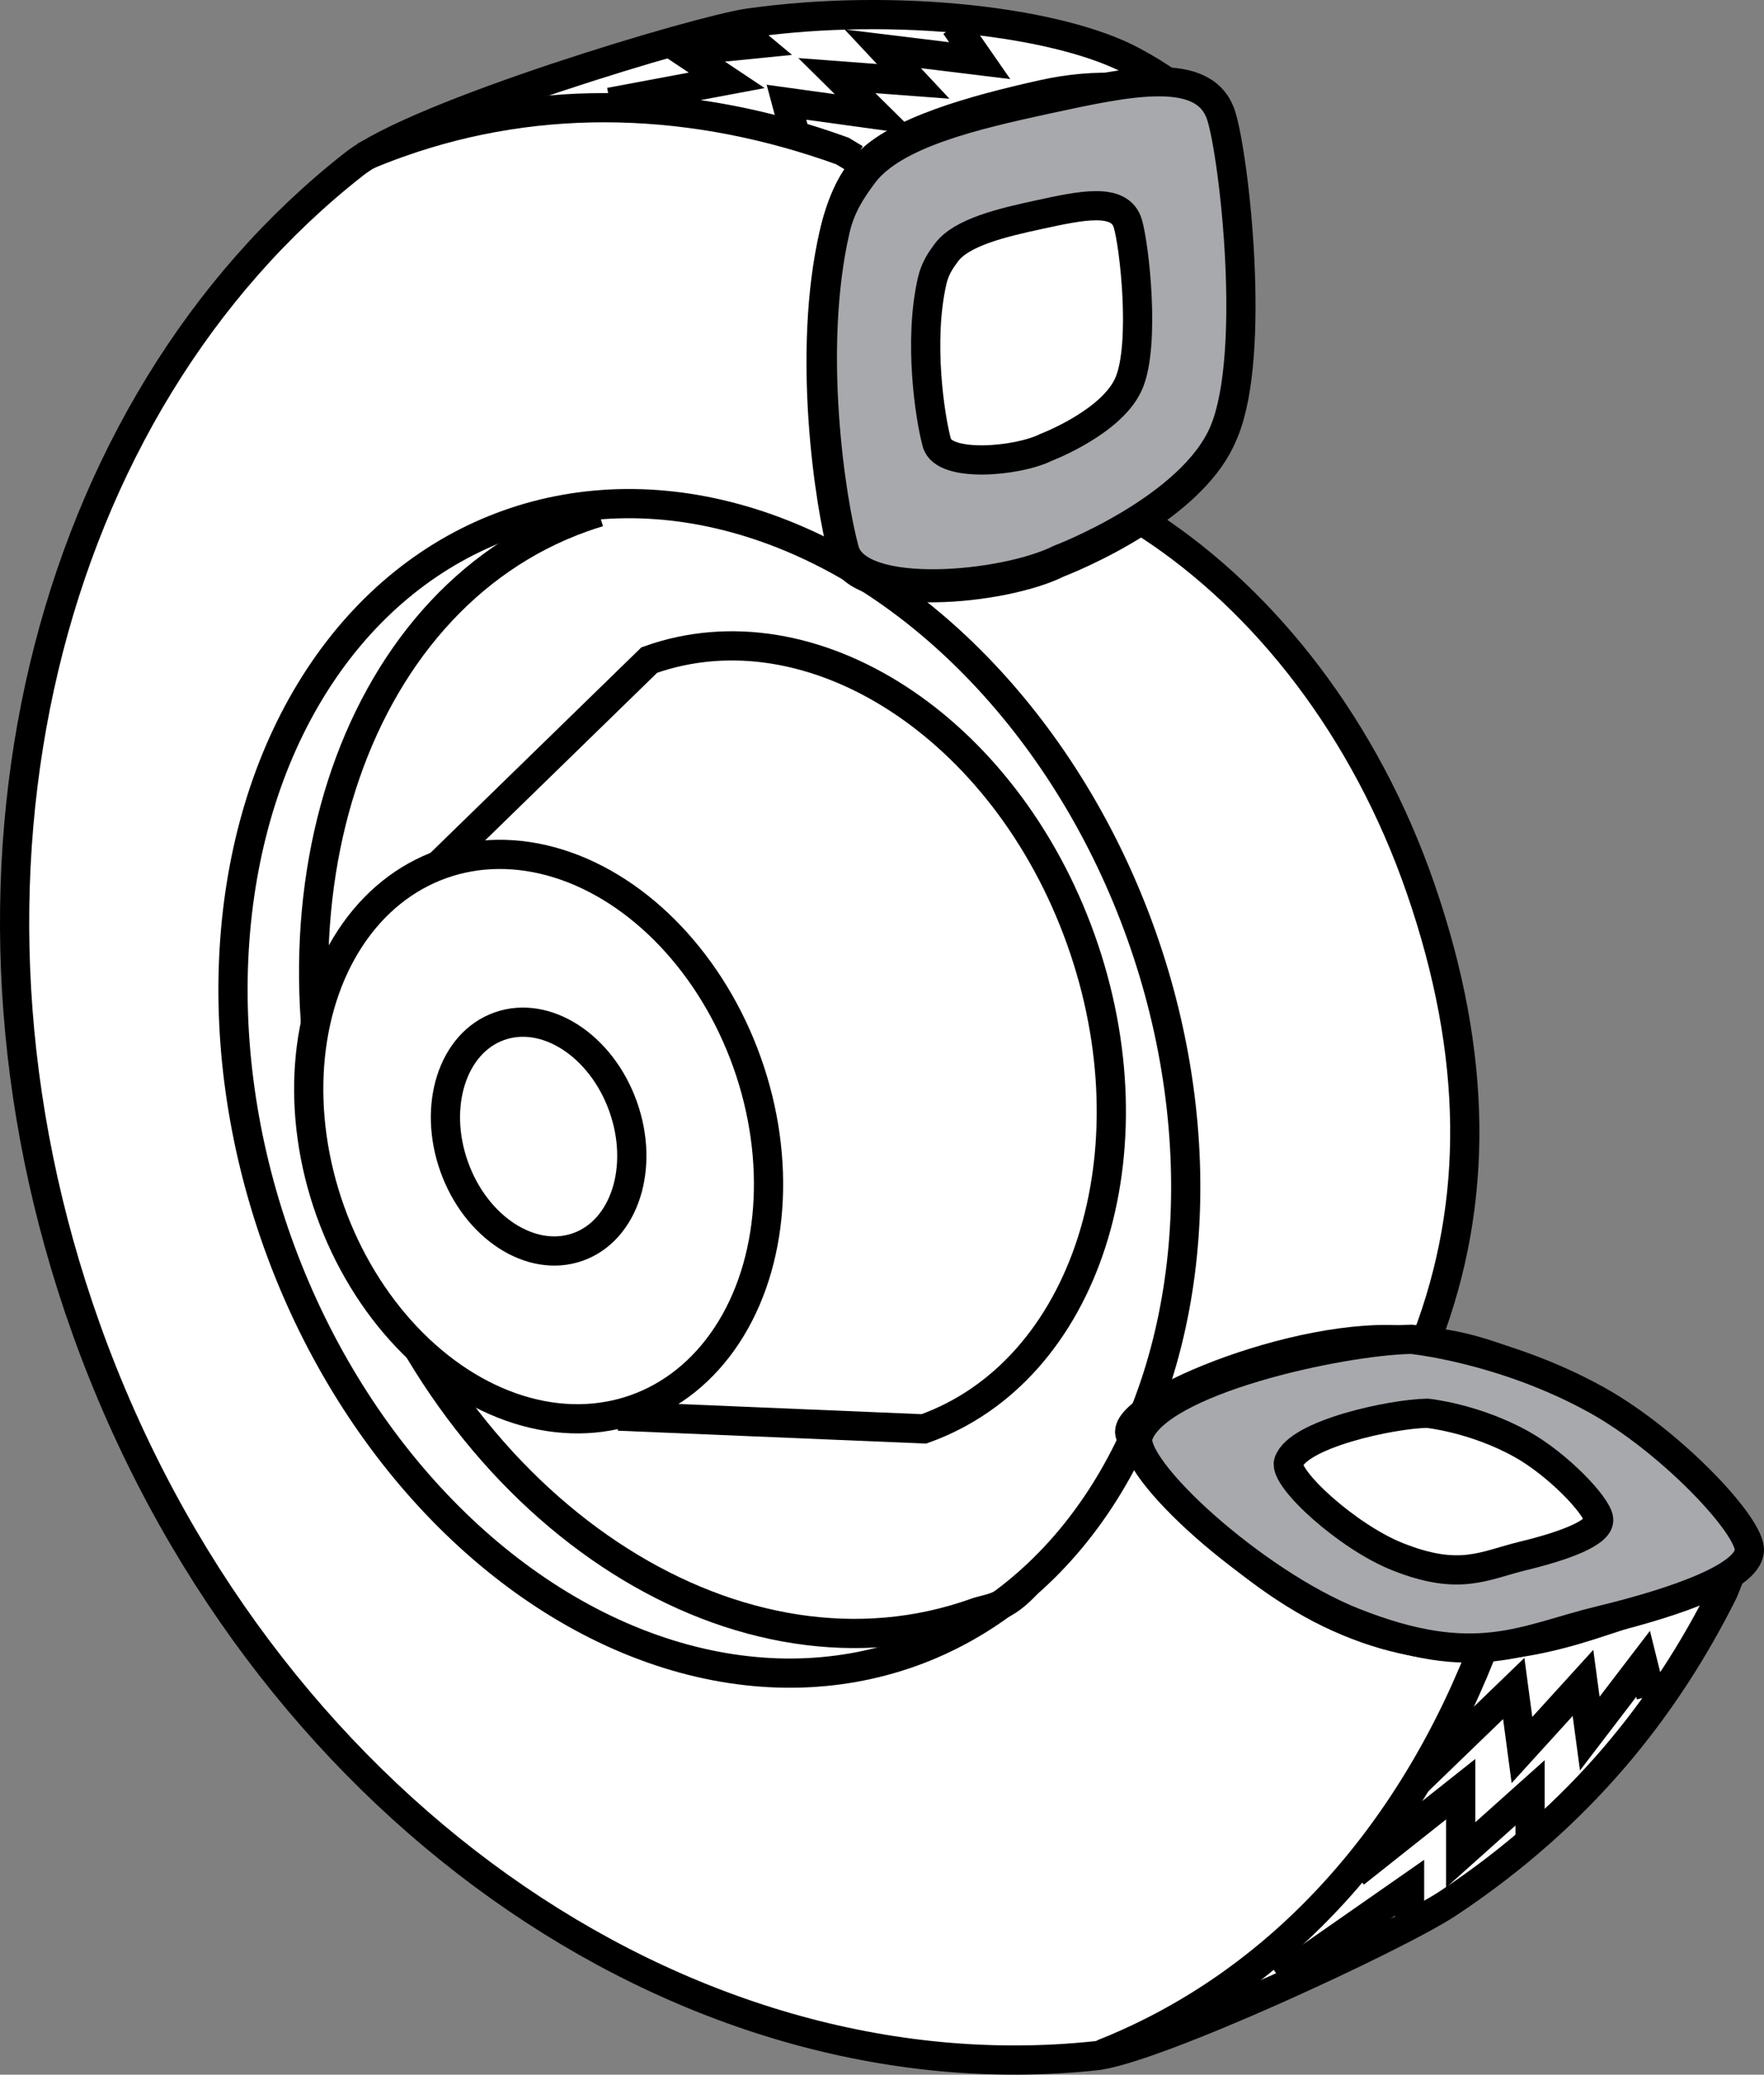<?xml version="1.0" encoding="iso-8859-1"?>
<!-- Generator: Adobe Illustrator 28.5.0, SVG Export Plug-In . SVG Version: 9.03 Build 54727)  -->
<svg version="1.1" id="image" xmlns="http://www.w3.org/2000/svg" xmlns:xlink="http://www.w3.org/1999/xlink" x="0px" y="0px"
	 width="48.306px" height="56.818px" viewBox="0 0 48.306 56.818" enable-background="new 0 0 48.306 56.818"
	 xml:space="preserve">
<rect x="0" y="0" width="48.306" height="56.818" fill="#808080" stroke="none"/>
<path fill="#FFFFFF" stroke="#000000" stroke-width="0.8" stroke-miterlimit="10" d="M32.757,3.081
	c0.277,0.21,0.484,0.444,0.597,0.697c0.501,1.127,1.002,6.01,0.125,8.138c-0.37,0.899-1.232,1.664-2.104,2.248
	l0.107,0.231c3.182,2.087,5.908,5.565,7.417,9.929c1.586,4.588,1.587,8.622,0.18,12.324l0.055,0.113
	c1.265,0.084,2.634,0.724,3.748,1.181c2.052,0.841,4.727,3.5,4.816,4.227c0.018,0.149-0.507,1.426-0.507,1.426
	c-1.583,3.167-3.895,6.112-7.532,8.528c-1.384,0.919-8.047,4.007-9.66,4.178
	C18.71,57.498,7.011,49.417,2.357,36.386C-2.057,24.029,1.252,11.103,9.701,4.49
	c1.734-1.357,9.437-3.667,10.811-3.86c4.032-0.568,8.512-0.034,10.512,1.049c0.788,0.427,1.279,0.776,1.594,1.201
	L32.757,3.081z"/>
<path fill="none" stroke="#000000" stroke-width="0.8" stroke-miterlimit="10" d="M38.899,36.762
	c-2.887-0.514-8.3,1.713-7.948,2.532c0.353,0.819,2.821,3.611,5.448,4.884c2.75,1.333,5.099,0.996,7.193,0.319
	c1.643-0.532,2.627-0.864,3.397-1.401l0.473-0.417"/>
<path fill="none" stroke="#000000" stroke-width="0.8" stroke-miterlimit="10" d="M40.74,44.802
	c-1.987,5.329-5.622,9.502-10.562,11.453"/>
<path fill="none" stroke="#000000" stroke-width="0.8" stroke-miterlimit="10" d="M9.951,4.292
	c0.311-0.133,0.628-0.258,0.95-0.372c3.943-1.408,8.15-1.239,12.169,0.216l0.35,0.211"/>
<ellipse transform="matrix(0.942 -0.336 0.336 0.942 -8.889 8.273)" fill="none" stroke="#000000" stroke-width="0.8" stroke-miterlimit="10" cx="19.432" cy="29.791" rx="12.552" ry="16.4"/>
<path fill="none" stroke="#000000" stroke-width="0.8" stroke-miterlimit="10" d="M31.186,14.288
	c-1.128,0.722-2.214,1.134-2.214,1.134c-1.502,0.751-5.509,1.127-5.884-0.25s-1.002-5.509-0.25-8.764
	c0.18-0.78,0.454-1.428,0.879-1.891c0.848-0.922,2.932-1.505,4.847-1.931c1.417-0.315,3-0.284,3.989,0.353"/>
<path fill="#A7A9AC" stroke="#000000" stroke-width="0.8" stroke-miterlimit="10" d="M29.015,15.316
	c-1.504,0.752-5.515,1.128-5.891-0.251c-0.376-1.379-1.003-5.515-0.251-8.774c0.15-0.652,0.454-1.099,0.769-1.522
	c0.828-1.109,3.049-1.623,5.006-2.047c2.263-0.49,4.369-0.957,4.801,0.47c0.358,1.181,0.955,6.483,0.077,8.614
	C32.649,13.938,29.015,15.316,29.015,15.316z"/>
<path fill="#A7A9AC" stroke="#000000" stroke-width="0.8" stroke-miterlimit="10" d="M38.649,36.679
	c-1.953,0.037-6.987,1.127-7.48,2.643c-0.28,0.862,3.166,4.024,5.897,5.107c3.36,1.333,4.645,0.463,6.775-0.053
	s4.155-1.238,4.061-1.983c-0.094-0.744-2.213-2.959-4.17-4.048C41.182,36.928,38.649,36.679,38.649,36.679z"/>
<path fill="#FFFFFF" stroke="#000000" stroke-width="0.8" stroke-miterlimit="10" d="M28.638,12.255
	c-0.761,0.381-2.792,0.571-2.983-0.127s-0.508-2.792-0.127-4.442c0.076-0.33,0.23-0.557,0.389-0.77
	c0.419-0.561,1.544-0.822,2.535-1.037c1.146-0.248,2.212-0.485,2.431,0.238c0.181,0.598,0.483,3.283,0.039,4.361
	C30.478,11.557,28.638,12.255,28.638,12.255z"/>
<path fill="#FFFFFF" stroke="#000000" stroke-width="0.8" stroke-miterlimit="10" d="M39.083,38.704
	c-0.991,0.019-3.545,0.572-3.796,1.341c-0.142,0.437,1.607,2.042,2.992,2.591c1.705,0.676,2.357,0.235,3.438-0.027
	c1.081-0.262,2.109-0.628,2.061-1.006s-1.123-1.502-2.116-2.054C40.368,38.83,39.083,38.704,39.083,38.704z"/>
<path fill="none" stroke="#000000" stroke-width="0.8" stroke-miterlimit="10" d="M28.13,43.367
	c-0.658,0.712-1.02,0.657-1.419,0.799c-6.373,2.276-13.951-2.462-16.925-10.789S9.568,16.454,15.941,14.178
	c0.151-0.054,0.303-0.104,0.455-0.15"/>
<path fill="#FFFFFF" stroke="#000000" stroke-width="0.8" stroke-miterlimit="10" d="M11.826,23.878l5.954-5.801
	c4.45-1.589,9.741,1.836,11.817,7.65s0.153,11.816-4.297,13.405l-8.366-0.35"/>
<ellipse transform="matrix(0.942 -0.336 0.336 0.942 -9.607 6.778)" fill="#FFFFFF" stroke="#000000" stroke-width="0.8" stroke-miterlimit="10" cx="14.759" cy="31.113" rx="6.058" ry="7.915"/>
<ellipse transform="matrix(0.942 -0.336 0.336 0.942 -9.607 6.778)" fill="#FFFFFF" stroke="#000000" stroke-width="0.8" stroke-miterlimit="10" cx="14.759" cy="31.113" rx="2.455" ry="3.208"/>
<polyline fill="none" stroke="#000000" stroke-width="0.8" stroke-miterlimit="10" points="16.7,2.8 19.9,2.2 18.7,1.4 20.7,1.2 
	20.1,0.7 "/>
<polyline fill="none" stroke="#000000" stroke-width="0.8" stroke-miterlimit="10" points="21.783,3.716 21.537,2.8 
	23.997,3.139 22.916,2.071 25.007,2.228 24.173,1.337 26.828,1.661 26.161,0.7 "/>
<polyline fill="none" stroke="#000000" stroke-width="0.8" stroke-miterlimit="10" points="38.801,48.804 41.453,46.242 
	41.678,47.927 43.349,46.089 43.535,47.477 44.995,45.567 45.213,46.445 "/>
<polyline fill="none" stroke="#000000" stroke-width="0.8" stroke-miterlimit="10" points="37.1,51.3 40,49 40,50.8 41.9,49.1 
	41.9,50.381 "/>
<polyline fill="none" stroke="#000000" stroke-width="0.8" stroke-miterlimit="10" points="35.044,54.181 38.6,51.7 38.6,52.611 
	"/>
</svg>
